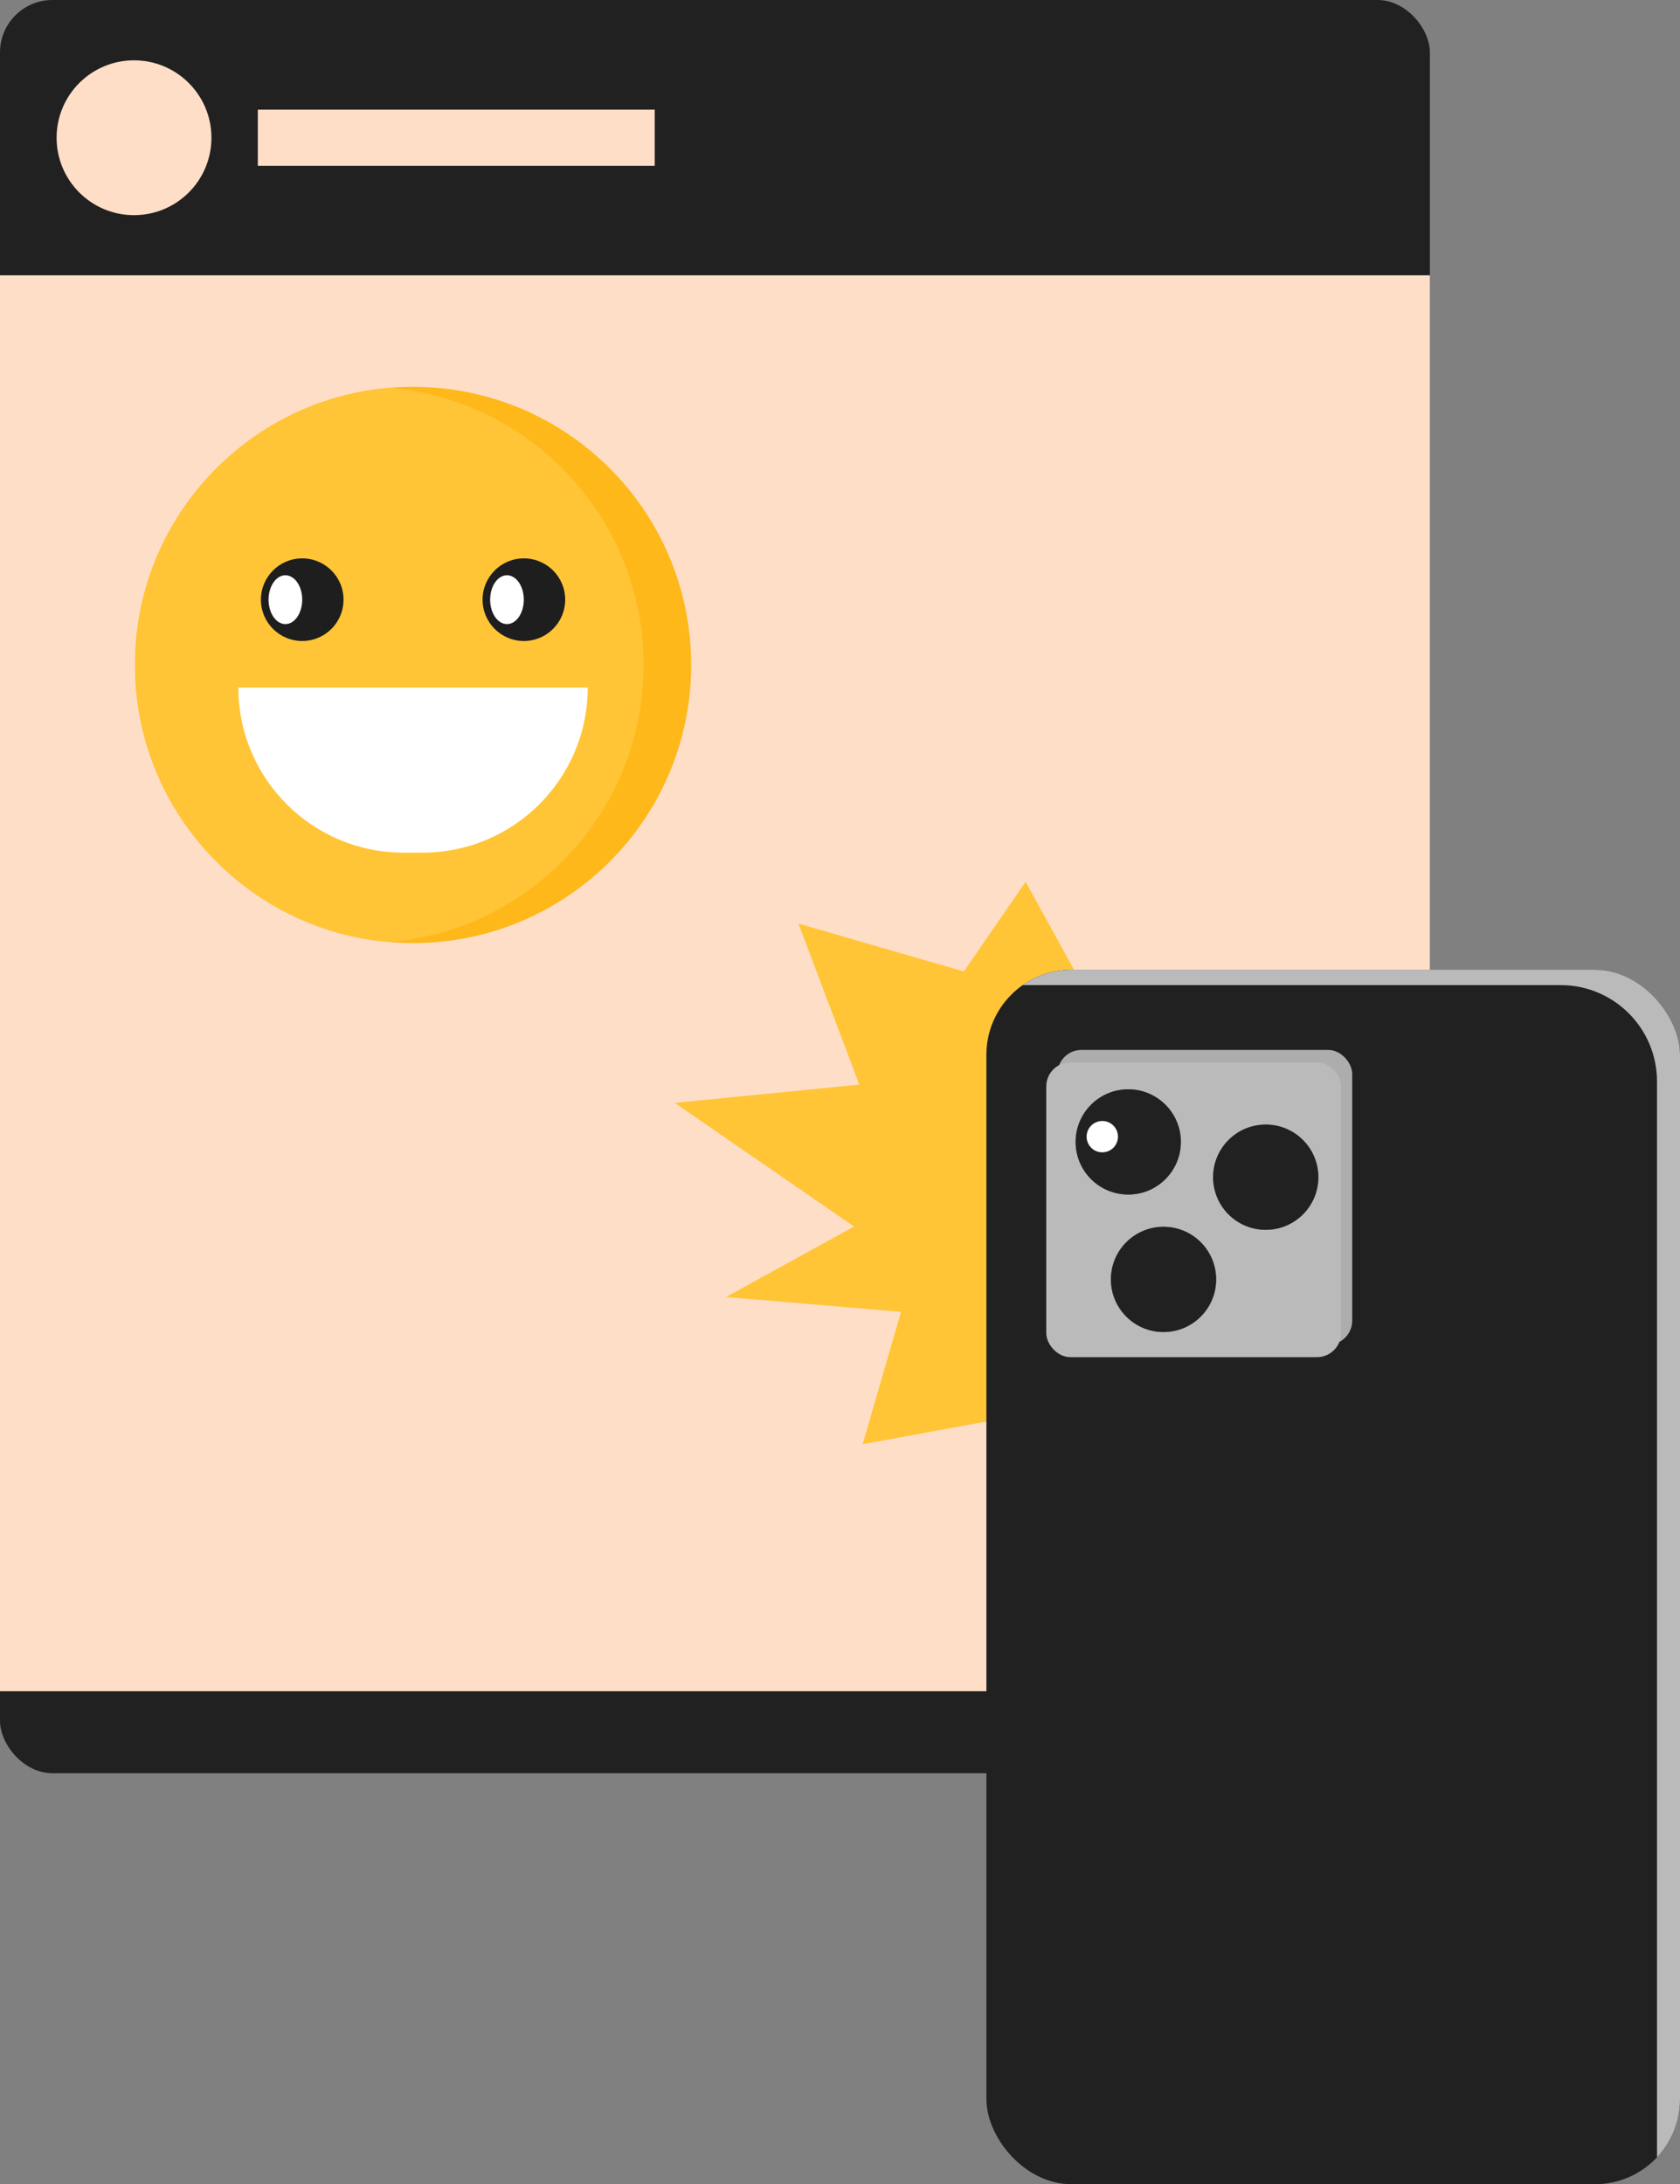 <svg xmlns="http://www.w3.org/2000/svg" xmlns:xlink="http://www.w3.org/1999/xlink" id="Layer_2" data-name="Layer 2" viewBox="0 0 261.49 339.97"><rect x="0" y="0" width="261.49" height="339.97" fill="#808080" stroke="none"/><defs><style>      .cls-1 {        fill: #606060;      }      .cls-1, .cls-2, .cls-3, .cls-4, .cls-5, .cls-6, .cls-7, .cls-8, .cls-9, .cls-10 {        stroke-width: 0px;      }      .cls-2 {        fill: #bababa;      }      .cls-3 {        fill: #ffdec7;      }      .cls-4 {        fill: none;      }      .cls-5 {        fill: #fff;      }      .cls-11 {        clip-path: url(#clippath);      }      .cls-6 {        fill: #1e1e1e;      }      .cls-7 {        fill: #212121;      }      .cls-8 {        fill: #ffb81a;      }      .cls-9 {        fill: #ffc536;      }      .cls-10 {        fill: #adadad;      }    </style><clipPath id="clippath"><rect class="cls-4" x="153.53" y="150.94" width="107.96" height="189.03" rx="13.24" ry="13.24"></rect></clipPath></defs><g id="Layer_1-2" data-name="Layer 1"><g><g><rect class="cls-7" width="222.56" height="276" rx="8.16" ry="8.16"></rect><circle class="cls-3" cx="20.86" cy="21.44" r="12.05"></circle></g><rect class="cls-3" y="42.85" width="222.56" height="220.39"></rect><g><polygon class="cls-9" points="170.61 157.18 159.64 137.25 150.02 151.21 124.27 143.75 133.75 168.82 105.02 171.66 132.93 190.91 113 201.88 140.24 204.19 134.27 224.79 169.64 218.3 170.61 157.18"></polygon><rect class="cls-7" x="153.53" y="150.94" width="107.96" height="189.03" rx="13.24" ry="13.24"></rect><rect class="cls-10" x="164.59" y="163.42" width="45.88" height="45.88" rx="3.74" ry="3.74"></rect><rect class="cls-2" x="162.85" y="165.36" width="45.88" height="45.88" rx="3.74" ry="3.74"></rect><g><g><circle class="cls-1" cx="175.61" cy="177.74" r="8.19"></circle><circle class="cls-1" cx="171.57" cy="176.92" r="2.44"></circle><circle class="cls-1" cx="197.01" cy="183.23" r="8.19"></circle><circle class="cls-1" cx="181.1" cy="199.14" r="8.19"></circle></g><g><circle class="cls-7" cx="175.61" cy="177.74" r="8.19"></circle><circle class="cls-5" cx="171.57" cy="176.92" r="2.44"></circle><circle class="cls-7" cx="197.01" cy="183.23" r="8.19"></circle><circle class="cls-7" cx="181.1" cy="199.14" r="8.19"></circle></g></g><g class="cls-11"><path class="cls-2" d="M153.53,153.33h89.38c8.29,0,15,6.72,15,15v168.11h17.65v-196.17h-122.04v13.06Z"></path></g></g><g><path class="cls-8" d="M107.58,103.5c0,23.91-19.38,43.29-43.29,43.29-1.25,0-2.48-.05-3.7-.16-22.17-1.87-39.58-20.47-39.58-43.13s17.41-41.26,39.58-43.13c1.22-.11,2.45-.16,3.7-.16,23.91,0,43.29,19.38,43.29,43.29Z"></path><path class="cls-9" d="M100.17,103.5c0,22.66-17.41,41.26-39.58,43.13-22.17-1.87-39.58-20.47-39.58-43.13s17.41-41.26,39.58-43.13c22.17,1.87,39.58,20.47,39.58,43.13Z"></path><g><circle class="cls-6" cx="47.04" cy="93.34" r="6.43"></circle><circle class="cls-6" cx="81.54" cy="93.34" r="6.43"></circle><ellipse class="cls-5" cx="44.42" cy="93.34" rx="2.62" ry="3.8"></ellipse><ellipse class="cls-5" cx="78.91" cy="93.34" rx="2.62" ry="3.8"></ellipse></g><path class="cls-5" d="M37.1,107.02h54.38c0,14.18-11.51,25.69-25.69,25.69h-3c-14.18,0-25.69-11.51-25.69-25.69h0Z"></path></g><rect class="cls-3" x="40.13" y="17.07" width="61.78" height="8.74"></rect></g></g></svg>